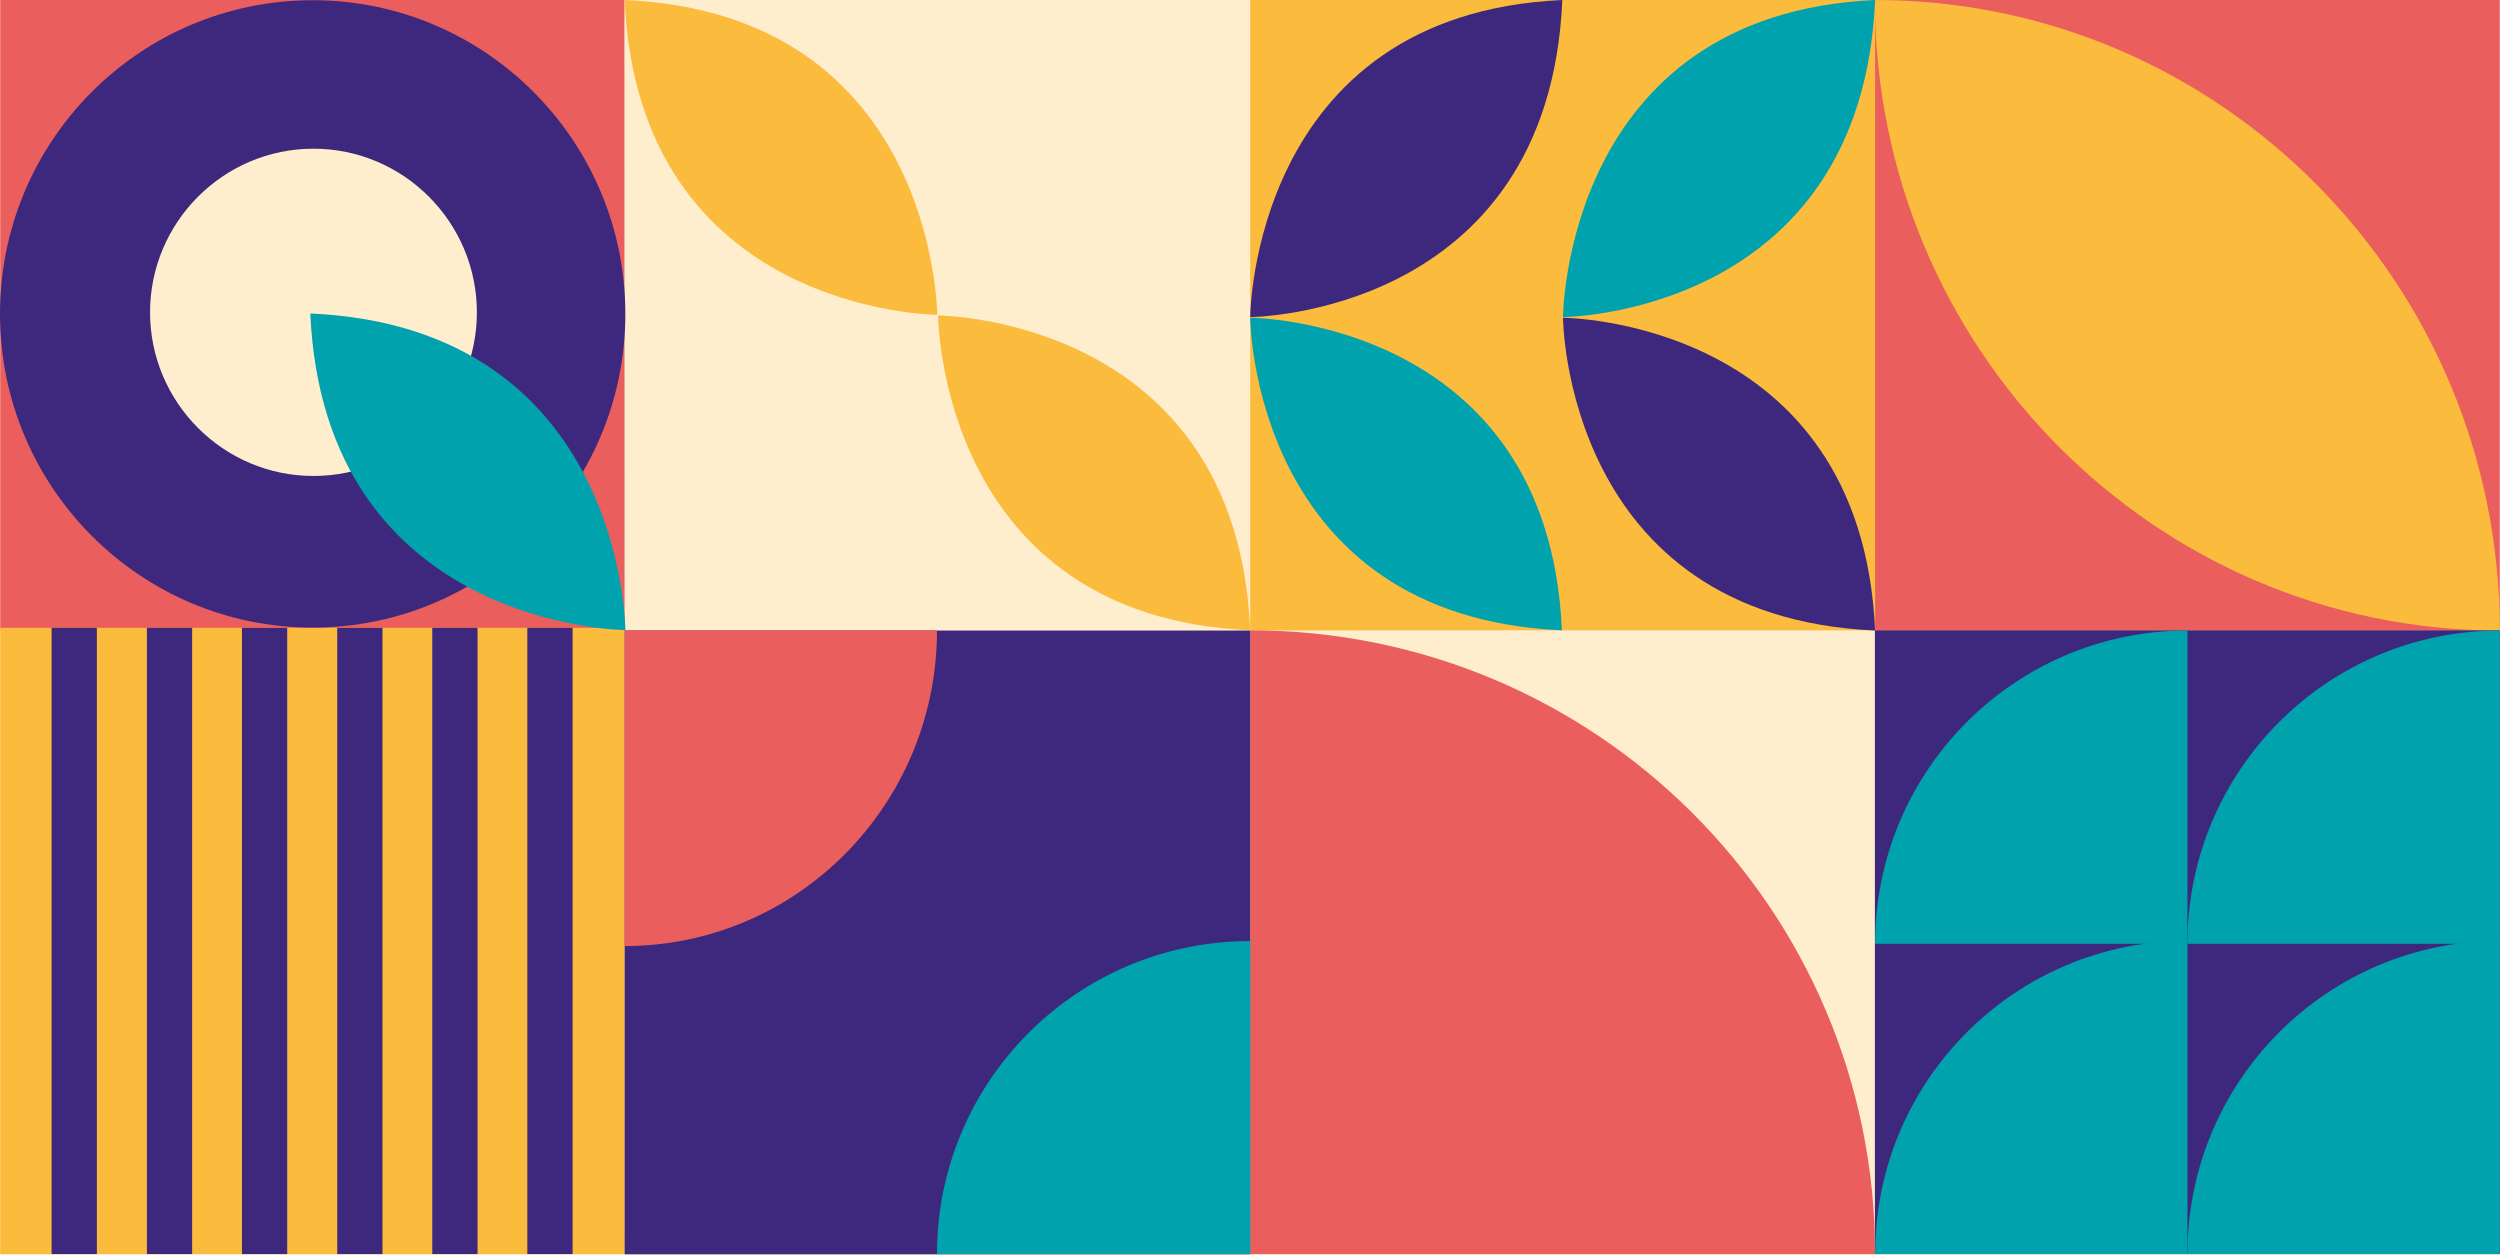 <?xml version="1.0" encoding="utf-8"?>
<!-- Generator: Adobe Illustrator 27.2.0, SVG Export Plug-In . SVG Version: 6.00 Build 0)  -->
<svg version="1.1" id="Layer_1" xmlns="http://www.w3.org/2000/svg" xmlns:xlink="http://www.w3.org/1999/xlink" x="0px" y="0px"
	 viewBox="0 0 1104.6 554.6" style="enable-background:new 0 0 1104.6 554.6;" xml:space="preserve">
<style type="text/css">
	.st0{fill:#FEEECD;}
	.st1{fill:#EA5E5D;}
	.st2{fill:#FBBB3D;}
	.st3{fill:#3E287D;}
	.st4{fill:#00A2AD;}
	.st5{fill:#F3665D;}
	.st6{clip-path:url(#SVGID_00000073710579673586749000000007505327713092434622_);fill:#FEEECD;}
</style>
<g>
	<rect class="st0" width="1104.6" height="554.6"/>
	<rect x="828.4" class="st1" width="276.1" height="278.6"/>
	<path class="st2" d="M828.4,0L828.4,0L828.4,0c152.5,0,276.1,124.8,276.1,278.6l0,0l0,0C952,278.6,828.4,153.8,828.4,0z"/>
	<rect x="828.4" y="278.5" class="st3" width="276.1" height="275.6"/>
	<path class="st4" d="M966.5,278.6L966.5,278.6c-76.2,0-138,61.9-138,138.4l0,0h138V278.6"/>
	<path class="st4" d="M966.5,415.7L966.5,415.7c-76.2,0-138,61.9-138,138.4l0,0h138V415.7"/>
	<path class="st4" d="M1104.5,278.6L1104.5,278.6c-76.2,0-138,61.9-138,138.4l0,0h138V278.6"/>
	<path class="st4" d="M1104.5,415.7L1104.5,415.7c-76.2,0-138,61.9-138,138.4l0,0h138V415.7"/>
	<rect x="0.1" class="st1" width="276" height="278.6"/>
	<polygon class="st2" points="0.1,554.1 0.1,277.4 276,277.4 276.1,554.1 	"/>
	<g>
		<rect x="22.8" y="277.4" class="st3" width="20" height="276.7"/>
		<rect x="64.9" y="277.4" class="st3" width="20" height="276.7"/>
		<rect x="106.9" y="277.4" class="st3" width="20" height="276.7"/>
		<rect x="149" y="277.4" class="st3" width="20" height="276.7"/>
		<rect x="191" y="277.4" class="st3" width="20" height="276.7"/>
		<rect x="233" y="277.4" class="st3" width="20" height="276.7"/>
	</g>
	<rect x="552.4" class="st2" width="276.1" height="278.5"/>
	<path class="st4" d="M552.4,140.4c0,0,0.5,132,137.7,138.1C684.1,141,552.4,140.4,552.4,140.4z"/>
	<path class="st3" d="M552.4,140.1c0,0,0.6-133.9,137.9-140.1C684.2,139.4,552.4,140.1,552.4,140.1z"/>
	<path class="st3" d="M690.6,140.4c0,0,0.6,132.1,137.9,138.2C822.4,141,690.6,140.4,690.6,140.4z"/>
	<path class="st4" d="M690.6,140.1c0,0,0.6-133.9,137.9-140.1C822.4,139.4,690.6,140.1,690.6,140.1z"/>
	<path class="st1" d="M552.4,278.5c152.3,0,276.1,122.8,276.1,275.6H552.4V278.5z"/>
	<polygon class="st0" points="552,0 552,278.4 276,278.5 275.9,0 	"/>
	<path class="st2" d="M414.1,139.1c0,0-0.6-133-138.1-139.1C282,138.5,414.1,139.1,414.1,139.1z"/>
	<path class="st2" d="M414.5,139.4c0,0,0.5,133,137.9,139.1C546.4,140,414.5,139.4,414.5,139.4z"/>
	<rect x="276" y="278.6" class="st3" width="276.4" height="275.6"/>
	<path class="st4" d="M552.4,415.8L552.4,415.8C476,415.8,414,477.7,414,554.1l0,0h138.4V415.8"/>
	<path class="st1" d="M414,278.5L414,278.5c0,77-61.8,139.5-138,139.5l0,0V278.5H414"/>
	<g>
		<path class="st3" d="M276.3,138.7L276.3,138.7c0-76.5-61.9-138.6-138.1-138.6l0,0C61.9,0.1,0,62.1,0,138.7l0,0
			c0,76.5,61.9,138.6,138.1,138.6l0,0C214.4,277.3,276.3,215.3,276.3,138.7L276.3,138.7z"/>
		<path class="st0" d="M210.7,138c0,39.9-32.4,72.3-72.2,72.3S66.3,177.8,66.3,138s32.4-72.3,72.2-72.3
			C178.3,65.7,210.7,98.2,210.7,138"/>
		<path class="st4" d="M276.3,278.4c0,0-0.5-133.7-139.2-139.9C143.3,277.5,276.3,278.4,276.3,278.4z"/>
	</g>
</g>
</svg>

